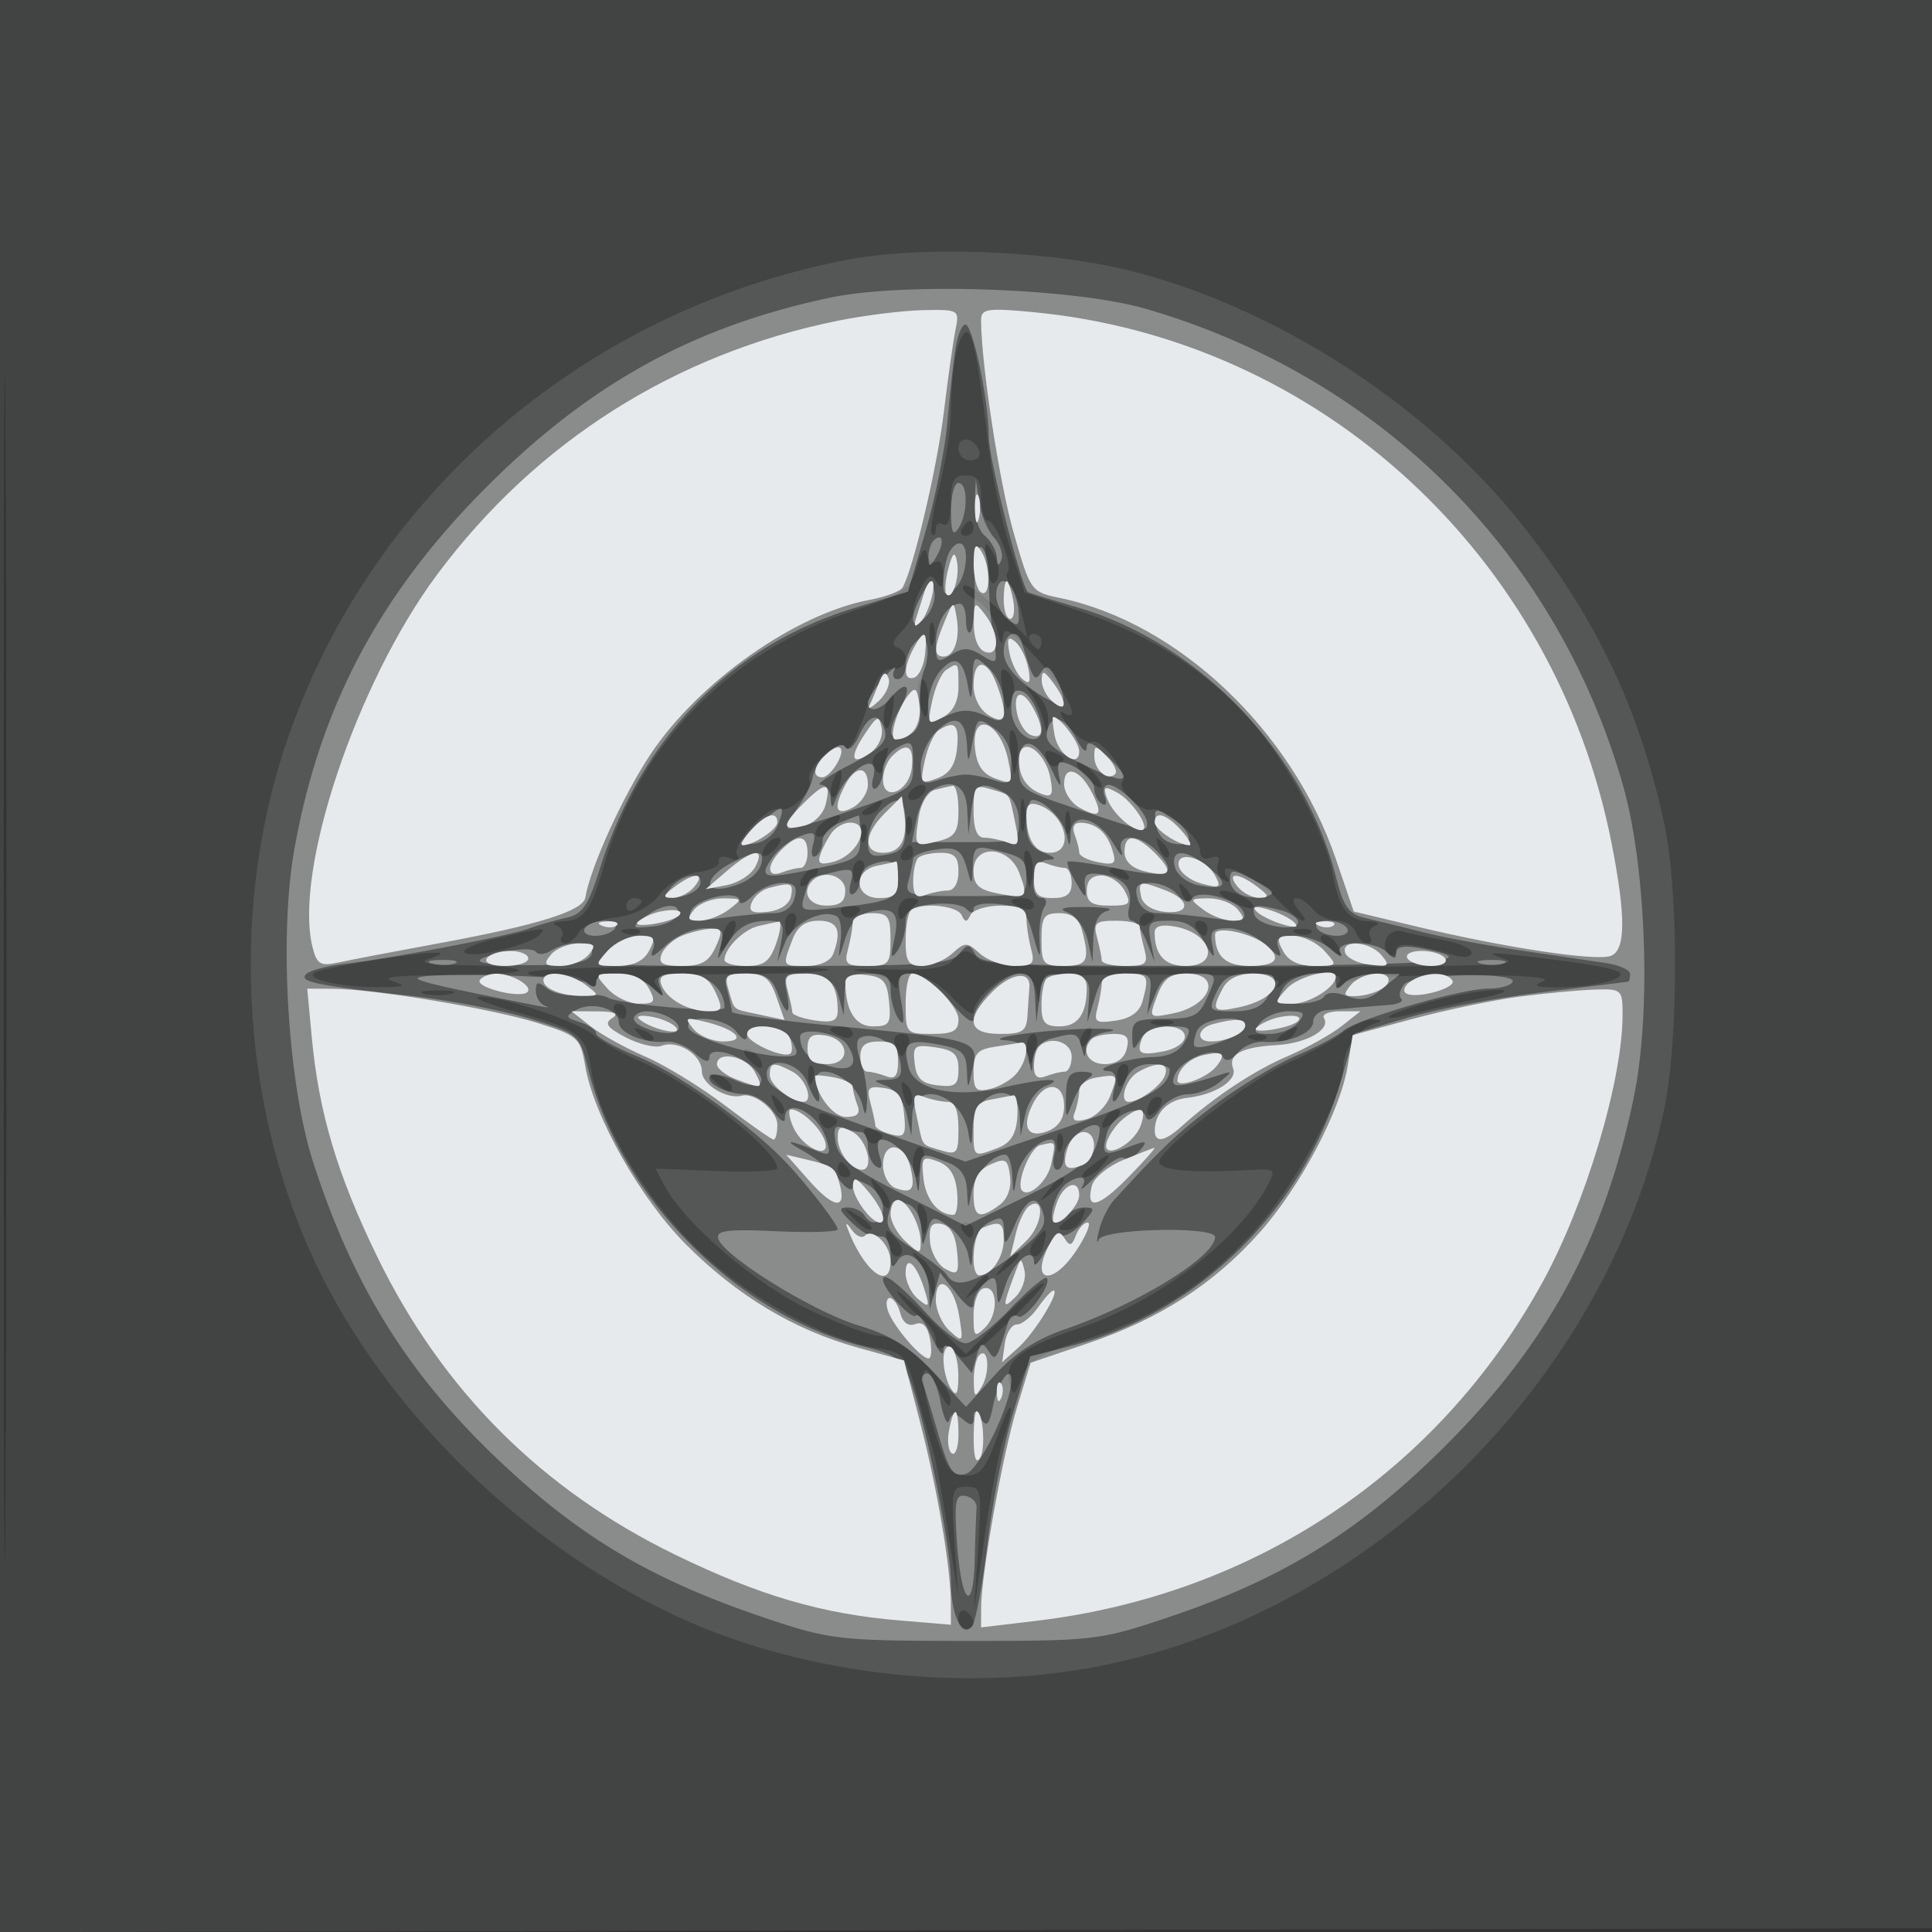 <svg xmlns="http://www.w3.org/2000/svg" width="256" height="256"><rect width="100%" height="100%" fill="#333333" stroke="none"/><path fill="#E8EBED" fill-opacity=".09" fill-rule="evenodd" d="M0 128.004v128.004l128.25-.254 128.25-.254.254-127.75L257.008 0H0zm.485.496c0 70.4.119 99.053.265 63.672s.146-92.98 0-128S.485 58.1.485 128.5"/><path fill="#E8EBED" fill-opacity=".117" fill-rule="evenodd" d="M112.342 34.414c-35.157 6.699-63.904 31.685-74.71 64.935-6.859 21.101-5.651 45.695 3.238 65.96 10.325 23.539 33.765 44.703 58.13 52.486 15.251 4.872 32.119 5.899 47.179 2.872 35.8-7.196 66.809-37.956 74.336-73.74 1.901-9.033 1.919-28.758.035-37.612-3.267-15.354-9.091-27.568-19.125-40.109-12.483-15.601-32.235-28.38-51.425-33.27-10.698-2.726-27.726-3.414-37.658-1.522m14.283 12.711c-.344 1.719-.625 4.999-.625 7.29s-.686 6.798-1.524 10.017c-.839 3.219-1.289 6.089-1 6.377s.524-.027.524-.701.45-.948 1-.608c.595.368 1-.823 1-2.941 0-2.892.375-3.559 2-3.559 1.556 0 2 .667 2 3 0 1.65.406 3 .902 3 1.036 0 3.36 6.071 2.611 6.82-.273.273-.112.987.358 1.588.469.601 1.172 2.442 1.561 4.092l.709 3-3.884-3.77c-2.135-2.074-4.189-3.464-4.564-3.09s.326 1.184 1.558 1.798c1.236.616 2.524 2.447 2.876 4.089.353 1.651.689 2.127.755 1.07.099-1.599.656-1.35 3.481 1.558 4.466 4.6 7.434 10.073 4.466 8.239-.644-.398-.309.419.745 1.816 1.053 1.397 2.447 2.336 3.096 2.086 1.263-.484 4.975 4.392 4.049 5.319-.822.822 2.61 4.099 3.849 3.676 1.538-.526 6.432 3.574 6.432 5.389 0 .929.572 1.315 1.449.978.932-.358 1.265-.076.932.792-.285.741.033 1.688.705 2.103q1.228.76.443-.506c-1.485-2.402 3.851.053 6.665 3.068 2.76 2.956 5.047 4.085 2.806 1.385-.694-.837-.803-1.5-.245-1.5.55 0 1.56.675 2.245 1.5s2.104 1.5 3.154 1.5 2.168.675 2.484 1.5c.317.825 1.004 1.5 1.528 1.5s.698-.412.387-.915 0-1.142.691-1.421c.691-.278.299-.542-.872-.585-2.732-.101-3.952-1.693-4.766-6.218-.997-5.537-6.199-15.192-11.158-20.707-5.736-6.38-13.012-11.001-22.268-14.141l-7.406-2.513-1.944-6c-1.069-3.3-2.354-9.375-2.854-13.5-1.396-11.507-2.08-15-2.939-15-.433 0-1.068 1.406-1.412 3.125M127 59.417c0 .871.712 1.583 1.583 1.583s1.406-.534 1.188-1.187c-.618-1.855-2.771-2.162-2.771-.396M127.5 70c-.34.55-.141 1 .441 1S129 70.55 129 70s-.198-1-.441-1-.719.45-1.059 1m-6 5.057c-.917 3.098-1.647 3.599-8.748 5.994C96.409 86.564 84.57 98.813 79.938 115c-1.611 5.627-2.625 6.979-5.31 7.079-1.171.043-1.563.307-.872.585.691.279 1.002.918.691 1.421s-.111.915.444.915 1.378-.658 1.828-1.462 2.573-1.679 4.718-1.945c2.621-.325 4.584-1.338 5.982-3.084 1.198-1.497 3.354-2.749 5.081-2.952 1.65-.193 2.893-.831 2.762-1.418-.136-.608.473-.794 1.414-.433 1.017.39 1.404.232 1.007-.41-.82-1.327 3.97-6.578 5.527-6.059 1.522.507 4.56-2.406 4.05-3.885-.514-1.49 3.936-5.653 4.708-4.404.577.934 1.769-1.484 3.675-7.448.603-1.89 1.586-2.949 2.657-2.861 1.884.154 2.361-2.252.566-2.85-.743-.248-.571-.941.5-2.012.899-.899 1.634-2.146 1.634-2.771 0-.626.498-2.069 1.107-3.207.889-1.66 1.282-1.795 1.985-.684.651 1.027.881.789.893-.924.008-1.27-.401-2.052-.909-1.738-.509.314-1.071-.182-1.25-1.103-.197-1.012-.721-.338-1.326 1.707m9.302.044c.305 2.079.719 2.674 1.257 1.804.441-.713.367-2.109-.164-3.101-1.365-2.552-1.615-2.256-1.093 1.297M123.158 84c0 1.375.227 1.938.504 1.25.278-.687.278-1.812 0-2.5-.277-.687-.504-.125-.504 1.25m13.342 1c.34.55.816 1 1.059 1s.441-.45.441-1-.477-1-1.059-1-.781.45-.441 1m-3.71 6.024c.512 3.49.793 3.68 1.49 1.013.283-1.08-.035-2.419-.706-2.976-.927-.769-1.115-.295-.784 1.963M121.755 92.5c.263 1.375.651 2.5.862 2.5s.383-1.125.383-2.5-.388-2.5-.861-2.5c-.474 0-.647 1.125-.384 2.5m14.887-.5c.629.825 1.364 2.4 1.634 3.5.467 1.9.498 1.893.608-.128.064-1.17-.671-2.745-1.634-3.5-1.522-1.193-1.601-1.177-.608.128m-19.268 1.467c-.309.807-.37 2.044-.134 2.75s.666.046.956-1.467c.566-2.953.099-3.682-.822-1.283m16.547 6.284c.478 3.451.547 3.521.877.877.197-1.579-.036-3.266-.519-3.749-.503-.503-.656.722-.358 2.872m-17.618.041c-.697.443-.86 1.307-.389 2.069.599.97.95.769 1.354-.776.299-1.147.474-2.078.388-2.07s-.695.358-1.353.777m22.353.753c.304.794.956 1.195 1.449.89 1.24-.766 1.126-1.132-.554-1.777q-1.45-.557-.895.887m5.094 2.288c.963 1.009 1.927 1.695 2.143 1.524.59-.465-2.007-3.357-3.015-3.357-.483 0-.091.825.872 1.833m-33.405.71c-.326.849-.369 1.767-.096 2.04.274.273.737-.422 1.03-1.543.624-2.383-.069-2.751-.934-.497M120.5 105c-.34.55-.168 1 .382 1s1.278-.45 1.618-1 .168-1-.382-1-1.278.45-1.618 1m14.732 3c0 1.925.206 2.713.457 1.75.252-.963.252-2.537 0-3.5-.251-.963-.457-.175-.457 1.75M115 107c-.901.582-1.025.975-.309.985.655.008 1.469-.435 1.809-.985.767-1.242.421-1.242-1.5 0m26.158 2c0 1.375.227 1.938.504 1.25.278-.687.278-1.812 0-2.5-.277-.687-.504-.125-.504 1.25m-32.03-.1c-.754.478-1.204 1.277-1 1.776.205.499 1.159.101 2.122-.884 1.836-1.88 1.216-2.373-1.122-.892m10.951.683c.048 1.165.285 1.402.604.605.289-.722.253-1.585-.079-1.917s-.568.258-.525 1.312m-6 1c.048 1.165.285 1.402.604.605.289-.722.253-1.585-.079-1.917s-.568.258-.525 1.312m-12.62 1.484c-1.026 1.66-.105 1.89 1.33.332.71-.769.849-1.399.309-1.399-.539 0-1.277.48-1.639 1.067m52.105.226c.376.986.935 1.541 1.243 1.233s.001-1.114-.683-1.793c-.988-.98-1.102-.865-.56.56M119.5 113c-.34.55-.141 1 .441 1s1.059-.45 1.059-1-.198-1-.441-1-.719.45-1.059 1m16.381 2.219c.461 2.777.601 2.917.916.916.205-1.301-.04-2.778-.544-3.282-.555-.555-.701.378-.372 2.366M113 115.5c0 .825.177 1.5.393 1.5s.652-.675.969-1.5.139-1.5-.393-1.5c-.533 0-.969.675-.969 1.5m-6.541.567c-1.026 1.66-.105 1.89 1.33.332.71-.769.849-1.399.309-1.399-.539 0-1.277.48-1.639 1.067m40.541-.674c0 .216.698.661 1.552.989.89.341 1.291.173.941-.393-.587-.951-2.493-1.406-2.493-.596m9.564 2.9c.376.986.935 1.541 1.243 1.233s.001-1.114-.683-1.793c-.988-.98-1.102-.865-.56.56m6.436 1.054c1.375.725 2.712 1.144 2.971.931.703-.577-2.247-2.247-3.971-2.248-.827 0-.378.591 1 1.317m-80 .712c0 .582.45.781 1 .441s1-.816 1-1.059-.45-.441-1-.441-1 .477-1 1.059m36.015.691c.009.999.336 1.321.762.75.41-.55 1.154-1.338 1.651-1.75s.155-.75-.761-.75c-.927 0-1.66.777-1.652 1.75M134 119.393c0 .216.675.652 1.5.969s1.5.139 1.5-.393c0-.533-.675-.969-1.5-.969s-1.5.177-1.5.393m-22.49 1.623c.346.559 1.047.758 1.559.441 1.387-.857 1.129-1.457-.628-1.457-.857 0-1.276.457-.931 1.016M104 122.5c0 .825.177 1.5.393 1.5s.652-.675.969-1.5.139-1.5-.393-1.5c-.533 0-.969.675-.969 1.5m47-.441c0 .582.45.781 1 .441s1-.816 1-1.059-.45-.441-1-.441-1 .477-1 1.059M95.71 124c-.287 1.1-.356 2-.152 2 .205 0 .853-.9 1.442-2 .591-1.105.659-2 .152-2-.505 0-1.154.9-1.442 2m62.79-1c.34.55.816 1 1.059 1s.441-.45.441-1-.477-1-1.059-1-.781.45-.441 1m-92.979 1.418c-2.739.649-4.497 1.479-3.906 1.844 1.211.749 8.383-.968 9.835-2.355 1.146-1.094.665-1.052-5.929.511m17.292-.735c.721.289 1.584.253 1.916-.079s-.258-.568-1.312-.525c-1.165.048-1.402.285-.604.604m89 0c.721.289 1.584.253 1.916-.079s-.258-.568-1.312-.525c-1.165.048-1.402.285-.604.604m11.849.755c-.316.824-.144 1.764.382 2.089s.956.058.956-.593c0-1.147 2.008-.977 7.75.659 1.266.36 2.25.201 2.25-.365 0-.553-1.687-1.304-3.75-1.67s-4.484-.879-5.382-1.141-1.89.197-2.206 1.021m-8.662-.06c0 .207.685.946 1.523 1.641 1.273 1.057 1.42.995.893-.378-.538-1.401-2.416-2.384-2.416-1.263m-125.5 2.867c-3.3.526-6.675 1.197-7.5 1.493-2.258.809 2.604 2.063 8 2.063 3.664 0 4.036-.149 2-.799-1.618-.517.774-.788 6.784-.768 5.107.017 9.569-.254 9.917-.602.348-.347-2.705-.677-6.784-.732-5.241-.07-6.683-.334-4.917-.9 3.43-1.099.299-.996-7.5.245m76.64.087c-.769.925-3.32 1.266-8.373 1.117-3.997-.118-5.696-.006-3.776.249 1.92.256 3.826.991 4.235 1.633.552.868.747.847.759-.081.028-2.346 4.207-1.256 7.114 1.856 1.595 1.708 2.901 2.608 2.901 2 0-1.797 3.843-5.106 5.93-5.106 1.207 0 2.093.843 2.364 2.25.427 2.214.436 2.215.57.083.133-2.126.438-2.167 16.151-2.179 12.012-.01 15.85.282 15.354 1.167-.445.791-.22.768.684-.071.741-.687 2.859-1.25 4.706-1.25 2.421 0 3.149.349 2.608 1.25-.575.958-.414.986.691.121.902-.707 6.494-1.145 14.942-1.171 8.286-.026 12.728.286 11.5.808-1.542.657-1.084.845 2 .822 4.865-.036 9.353-1.185 7.969-2.04-.971-.6-5.422-1.325-13.969-2.275-3.153-.35-3.471-.261-1.5.421 2.991 1.035.375 1.116-39.825 1.232-19.749.057-28.666-.259-29.45-1.043-1.464-1.464-2.236-1.419-3.585.207M70 128.888c0 .421 1.354.567 3.009.324s3.68.115 4.5.796c1.034.858 1.491.893 1.491.114 0-1.751 5.112-1.317 7.404.628 1.799 1.527 1.896 1.536.761.066-1.202-1.557-.413-1.689 10.424-1.741 6.448-.03 11.962-.293 12.253-.583.29-.291-8.556-.492-19.657-.449-11.102.044-20.185.425-20.185.845m-13.75 2.801c.962.252 2.538.252 3.5 0 .962-.251.175-.457-1.75-.457s-2.712.206-1.75.457m133.804.907c-2.996.805-5.696 1.738-6 2.074s.796.256 2.446-.179 5.7-1.354 9-2.043c3.661-.764 4.831-1.265 3-1.284-1.65-.018-5.451.626-8.446 1.432m-121.59 1.53c8.482 2.417 9.128 2.919 9.891 7.693 1.033 6.459 6.608 16.126 13.144 22.793 6.54 6.669 17.434 12.854 24.716 14.032 3.52.569 3.797.894 5.306 6.228a979 979 0 0 0 2.185 7.628c.327 1.1 1.189 5.825 1.917 10.5l1.324 8.5-.48-7.25c-.453-6.826-.36-7.25 1.595-7.25 1.977 0 2.05.393 1.534 8.25l-.541 8.25 1.422-9.885c.782-5.436 1.894-11.241 2.472-12.899s1.016-3.51.973-4.115c-.042-.606-.868 1.149-1.836 3.899-1.437 4.086-2.189 5-4.113 5-2.009 0-2.619-.878-4.163-6-2.153-7.145-1.842-10.579.499-5.5 1.027 2.228 1.627 2.822 1.652 1.635.051-2.421-6.739-8.635-9.435-8.635-1.145 0-5.355-1.568-9.354-3.485-7.151-3.427-16.423-11.378-19.098-16.378l-1.228-2.294 8.079.328c4.444.181 8.079.007 8.077-.387-.007-2.337-11.128-11.081-17.769-13.971-2.603-1.133-5.547-2.773-6.542-3.644C76.65 135.38 66.547 132 63.5 132.086c-1.1.031 1.134.949 4.964 2.04M81.5 134c.34.55.816 1 1.059 1s.441-.45.441-1-.477-1-1.059-1-.781.45-.441 1m71.25 1.662c.688.278 1.813.278 2.5 0 .688-.277.125-.504-1.25-.504s-1.937.227-1.25.504m25.135 1.195c-1.312 1.021-4.521 2.795-7.132 3.942-4.748 2.087-15.546 10.2-17.053 12.814-.81 1.406 3.373 1.891 12.13 1.405 3.125-.174 3.258-.052 2.167 1.987-3.997 7.469-14.591 15.495-25.11 19.024-7.611 2.553-9.869 4.323-9.129 7.152.5 1.913.623 1.865 1.653-.654.905-2.215 2.461-3.15 8.341-5.014 9.153-2.902 15.835-7.187 22.393-14.359C171.369 157.44 178 145.312 178 141.469c0-2.386 1.803-4.99 4-5.775 1.258-.45 1.24-.549-.115-.615-.888-.043-2.688.757-4 1.778m-93.152.267c.679.684 1.486.991 1.793.683.308-.308-.247-.867-1.233-1.243-1.425-.542-1.54-.428-.56.56m25.267-.731c0 .216.675.652 1.5.969s1.5.139 1.5-.393c0-.533-.675-.969-1.5-.969s-1.5.177-1.5.393m33.459.674c-.363.586-.445 1.281-.183 1.543s.743-.218 1.069-1.067c.676-1.762.1-2.072-.886-.476M170 137c-.901.582-1.025.975-.309.985.655.008 1.469-.435 1.809-.985.767-1.242.421-1.242-1.5 0m-51.362 1.5c.317.825.705 1.5.862 1.5s.545-.675.862-1.5c.347-.905.005-1.5-.862-1.5s-1.209.595-.862 1.5M136 139c0 1.1.173 2 .383 2s.619-.9.907-2c.287-1.1.115-2-.384-2-.498 0-.906.9-.906 2m29.813-1.317c.721.289 1.584.253 1.916-.079s-.258-.568-1.312-.525c-1.165.048-1.402.285-.604.604m-66.602 2.716c.709.77 1.447 1.25 1.639 1.067.593-.564-.91-2.466-1.948-2.466-.54 0-.401.63.309 1.399m7.868 2.184c.048 1.165.285 1.402.604.605.289-.722.253-1.585-.079-1.917s-.568.258-.525 1.312M148 142.5c0 .825.177 1.5.393 1.5s.652-.675.969-1.5.139-1.5-.393-1.5c-.533 0-.969.675-.969 1.5m-54-.091c0 .19.675.906 1.5 1.591.865.718 1.5.815 1.5.229 0-.558-.675-1.274-1.5-1.591s-1.5-.419-1.5-.229m25.731 2.671c.354 1.352.807 1.806 1.057 1.057.24-.722-.038-1.787-.62-2.369-.742-.742-.872-.351-.437 1.312m-17.167 1.213c.376.986.935 1.541 1.243 1.233s.001-1.114-.683-1.793c-.988-.98-1.102-.865-.56.56m50.103-.626c-.367.366-.667 1.131-.667 1.7 0 .626.466.567 1.183-.15.651-.651.951-1.416.667-1.7s-.817-.217-1.183.15m-44.011 2.878c.304.794.956 1.195 1.449.89 1.24-.766 1.126-1.132-.554-1.777q-1.45-.557-.895.887m37.803-.478c-1.026 1.66-.105 1.89 1.33.332.71-.769.849-1.399.309-1.399-.539 0-1.277.48-1.639 1.067m-31.803 2.478c.304.794.956 1.195 1.449.89 1.24-.766 1.126-1.132-.554-1.777q-1.45-.557-.895.887m25.423 1.038c.048 1.165.285 1.402.604.605.289-.722.253-1.585-.079-1.917s-.568.258-.525 1.312M121 154c0 1.1.173 2 .383 2s.619-.9.907-2c.287-1.1.115-2-.384-2-.498 0-.906.9-.906 2m23.559.532c-1.068.807-1.46 1.468-.873 1.468.588 0 1.629-.675 2.314-1.5 1.557-1.876 1.067-1.866-1.441.032M111 155c0 .55.477 1 1.059 1s.781-.45.441-1-.816-1-1.059-1-.441.45-.441 1m5.237 3.24c.694 1.482 1.428 2.215 1.629 1.629s-.367-1.799-1.263-2.695c-1.506-1.506-1.534-1.425-.366 1.066m22.635-.49c-1.243 1.586-1.208 1.621.378.378 1.666-1.307 2.195-2.128 1.372-2.128-.207 0-.995.787-1.75 1.75m-17.047 3.924c.426 2.093.678 2.345.969.97.217-1.021-.043-2.293-.576-2.826-.626-.626-.766.031-.393 1.856m-8.599-.095c.95.991 1.942 1.587 2.205 1.324s-.514-1.074-1.726-1.803c-2.107-1.265-2.128-1.243-.479.479m28.333-.047c-1.573 1.189-1.641 1.468-.357 1.468.871 0 1.843-.675 2.16-1.5.697-1.817.64-1.816-1.803.032M127.5 163c.34.55.816 1 1.059 1s.441-.45.441-1-.477-1-1.059-1-.781.45-.441 1m-9.793 1.989c.286 1.094.941 1.729 1.455 1.411.552-.341.455-1.156-.236-1.989-1.577-1.901-1.835-1.779-1.219.578m19.367-.578c-.691.833-.788 1.648-.236 1.989.514.318 1.169-.317 1.455-1.411.616-2.357.358-2.479-1.219-.578M121.642 167c.629.825 1.364 2.4 1.634 3.5.467 1.9.498 1.893.608-.128.064-1.17-.671-2.745-1.634-3.5-1.522-1.193-1.601-1.177-.608.128m11.23.75c-1.243 1.586-1.208 1.621.378.378 1.666-1.307 2.195-2.128 1.372-2.128-.207 0-.995.787-1.75 1.75m-4 3c-1.243 1.586-1.208 1.621.378.378 1.666-1.307 2.195-2.128 1.372-2.128-.207 0-.995.787-1.75 1.75m-9.819.75c.796 1.1 2.234 2.588 3.197 3.307s1.75 1.982 1.75 2.809c0 .826.419 1.243.931.927s1.213-.118 1.559.441c1.047 1.693 1.918 1.219 7.316-3.984 2.853-2.75 4.867-5 4.475-5s-2.865 2.121-5.497 4.712L128 179.425l-5.197-4.963c-2.859-2.729-4.547-4.062-3.75-2.962M127 214.441c0 .857.45 1.559 1 1.559s1-.423 1-.941-.45-1.219-1-1.559-1 .084-1 .941"/><path fill="#E8EBED" fill-opacity=".361" fill-rule="evenodd" d="M110 39.441C91.883 43.27 78.187 50.813 64.5 64.5c-14.208 14.208-22.159 29.205-25.512 48.122-2.034 11.476-.854 30.933 2.509 41.378 5.212 16.182 12.432 27.864 24.141 39.061 11.125 10.638 20.748 16.337 36.362 21.533 8.029 2.671 9.47 2.829 26 2.835 17.05.006 17.744-.076 27-3.193 14.884-5.014 24.978-11.23 36.103-22.236 13.956-13.806 21.588-27.882 25.444-46.927 2.27-11.212 1.567-30.324-1.51-41.073-8.808-30.763-32.143-54.05-63.211-63.08-9.423-2.739-32.073-3.54-41.826-1.479m16.596 6.809c-.272 1.788-.753 6.175-1.07 9.75s-1.619 10.077-2.895 14.449l-2.318 7.949-7.122 2.174c-16.406 5.01-28.275 17.211-33.762 34.707-1.479 4.714-2.284 5.881-4.371 6.331-1.407.304-3.683.958-5.058 1.454-2.751.991-18.19 3.937-24.5 4.674-2.2.257-4.403.846-4.895 1.309-1.093 1.029 1.075 1.49 13.509 2.868 5.287.586 12.547 1.972 16.132 3.079 6.487 2.004 6.524 2.037 7.713 6.76 4.254 16.897 19.603 32.38 36.306 36.625 4.766 1.211 5.355 1.679 6.579 5.226 2.045 5.928 5.126 21.396 5.158 25.895.032 4.53 1.43 7.534 2.788 5.992.48-.546 1.41-5.511 2.066-11.034.657-5.524 2.199-13.349 3.427-17.389l2.234-7.345 5.379-1.377c16.744-4.285 30.816-18.101 35.775-35.125l1.829-6.278 6.945-2.072c3.819-1.14 11.919-2.672 18-3.405s11.168-1.363 11.305-1.4.25-.497.25-1.022-1.463-1.174-3.25-1.443c-1.787-.268-6.819-1.009-11.181-1.647-4.362-.637-10.212-1.732-13-2.432a610 610 0 0 0-7.697-1.887c-2.131-.497-2.853-1.505-3.815-5.322-4.148-16.477-18.048-31.047-34.138-35.785-3.53-1.04-6.537-1.965-6.682-2.056-.875-.551-5.199-17.591-5.216-20.556-.029-4.922-2.115-14.917-3.114-14.917-.449 0-1.039 1.462-1.311 3.25m-.581 21.5c.012 2.789.264 3.366.985 2.25 1.274-1.971 1.274-6 0-6-.55 0-.993 1.688-.985 3.75m3.135-1.122c-.083 1.724.523 3.686 1.35 4.372.825.685 1.536 1.977 1.579 2.872.054 1.123.241 1.222.603.32.288-.719-.16-2.069-.996-3-.835-.931-1.714-3.042-1.953-4.692l-.433-3zm-5.483 5.039c-.367.366-.653 1.379-.637 2.25.025 1.3.221 1.257 1.092-.242 1.077-1.852.765-3.228-.455-2.008m1.94 1.915c-.334.87-.607 2.5-.607 3.622 0 1.701.25 1.833 1.5.796 1.612-1.338 2.084-6 .607-6-.491 0-1.166.712-1.5 1.582m3.534 3.945c.037 3.079-.205 5.87-.537 6.202s-.604-.371-.604-1.562-.36-2.167-.8-2.167c-1.663 0-3.2 2.502-3.2 5.208 0 2.559.178 2.698 2 1.56 1.61-1.006 2.413-.991 4.119.074 2.05 1.281 2.099 1.199 1.495-2.509-.344-2.108-.606-5.484-.584-7.502s-.408-3.946-.957-4.286c-.622-.384-.973 1.494-.932 4.982m-6.935 1.157c-1.797 3.255-1.568 5.107.39 3.148.878-.877 1.421-2.436 1.206-3.464-.359-1.724-.483-1.699-1.596.316m9.794.194c0 1.032.675 2.437 1.5 3.122 1.223 1.015 1.5.96 1.5-.296 0-2.277-1.087-4.704-2.107-4.704-.491 0-.893.845-.893 1.878m-10.75 6.263c-.687.693-1.25 2.069-1.25 3.059s-.477 1.8-1.059 1.8-.773-.562-.424-1.25-.299-.188-1.441 1.111S115 92.622 115 93.111c0 1.38 1.622 1.049 3-.611 2.156-2.597 2.981-1.628 1.222 1.435-1.854 3.231-1.426 4.464 1.2 3.457 1.177-.452 1.645-1.626 1.505-3.774-.112-1.715.121-3.879.519-4.81s.573-2.419.389-3.308c-.269-1.299-.581-1.369-1.585-.359M133 86.34c0 1.563 1.245 3.226 3.748 5.007 3.938 2.803 5.178 2.252 3.209-1.427-.914-1.709-1.356-1.892-2.011-.833-.834 1.351-1.072.987-2.511-3.837-.644-2.16-2.435-1.358-2.435 1.09m-8.324 2.465c-.922 1.019-1.676 3.045-1.676 4.502 0 2.464.176 2.57 2.5 1.511 1.87-.852 3.13-.852 5 0 2.345 1.069 2.5.964 2.5-1.684 0-1.554-.9-3.638-2-4.634-1.962-1.775-2.003-1.745-2.136 1.595-.109 2.729-.225 2.909-.585.905-.654-3.647-1.708-4.289-3.603-2.195M134 93.924c0 2.589 2.449 4.961 3.763 3.646.923-.923-.763-5.356-2.254-5.928-1.129-.433-1.509.142-1.509 2.282m-20.195 3.604c-.654 1.436-1.433 2.074-1.802 1.477-.732-1.185-4.03 1.971-4.352 4.164-.108.74-.964 2.439-1.901 3.777s-1.531 2.606-1.32 2.817 4.026-.875 8.477-2.414c7.93-2.743 8.093-2.865 8.093-6.109 0-3-.187-3.21-2-2.24-1.1.589-2 1.928-2 2.976s-.408 2.158-.907 2.466c-.498.309-.671-.34-.383-1.441.985-3.768-3.502-1.077-5.001 2.999-.436 1.187-.568 1.135-.63-.25-.043-.963-.641-1.756-1.329-1.763-.687-.008 1.053-1.201 3.867-2.652 3.924-2.023 5.004-3.069 4.633-4.486-.675-2.582-2.086-2.304-3.445.679m10.231-.564c-1.12 1.12-2.036 3.191-2.036 4.603 0 2.218.306 2.466 2.25 1.818 1.237-.412 2.925-.749 3.75-.749s2.512.337 3.75.749c2.001.667 2.25.417 2.25-2.261 0-1.986-.766-3.55-2.25-4.595-2.181-1.537-2.269-1.485-2.868 1.693-.562 2.976-.631 3.03-.75.587-.178-3.638-1.643-4.298-4.096-1.845m14.723-.149c-.391 1.495.643 2.456 4.872 4.53 5.809 2.849 6.826 2.372 2.869-1.345-1.739-1.634-2.504-1.915-2.515-.924-.008.783-.57.335-1.25-.997-1.59-3.117-3.346-3.675-3.976-1.264m-3.759 4.52c0 3.17.223 3.346 7.25 5.707 9.675 3.249 9.75 3.265 9.75 2.031 0-1.408-3.689-5.073-5.107-5.073-.609 0-.839.698-.511 1.552.341.89.173 1.291-.393.941-.544-.336-.989-1.244-.989-2.017 0-1.259-2.871-3.476-4.502-3.476-.348 0-.382 1.013-.076 2.25.308 1.244-.087.853-.884-.874-2.129-4.615-4.538-5.168-4.538-1.041m-11.735 3.48c-.679.431-1.504 2.132-1.834 3.779l-.599 2.994h7.084c7.067 0 7.084-.006 7.084-2.759 0-1.704-.739-3.154-1.934-3.794-3.097-1.657-3.914-1.241-4.343 2.215l-.403 3.25-.16-3.25c-.163-3.306-2.048-4.243-4.895-2.435m-6.694 2.756c-.864.865-1.571 2.602-1.571 3.862 0 1.903.422 2.209 2.5 1.812 2.08-.398 2.5-1.047 2.5-3.862 0-3.7-1.008-4.232-3.429-1.812M136 109.032c0 2.21.61 3.278 2.25 3.937 1.724.693 1.841.919.5.968-1.916.069-2.598 5.063-.691 5.063.592 0 .719.551.287 1.249-.425.688-.7 2.6-.611 4.25.149 2.784.087 2.737-.863-.648-.885-3.156-1.486-3.704-4.448-4.05-1.883-.219-3.424.05-3.424.6q0 .997-.999 0c-.55-.55-2.575-.816-4.5-.591-2.777.324-3.504.851-3.516 2.549-.009 1.178-.495 2.816-1.081 3.641-.818 1.151-.924.85-.454-1.296.799-3.657.145-4.54-2.928-3.953-1.752.335-2.828 1.442-3.515 3.616-.917 2.903-.964 2.93-.633.359.197-1.525-.011-3.002-.462-3.28-1.817-1.123-5.863.88-6.866 3.399l-1.058 2.655.525-2.75c.449-2.349.194-2.748-1.744-2.735-2.728.019-4.042.829-5.652 3.485-1.159 1.912-1.186 1.901-.597-.25.529-1.937.232-2.25-2.138-2.25-1.514 0-3.82 1.002-5.123 2.226-1.827 1.717-2.218 1.831-1.708.5.965-2.512-3.721-2.3-6.051.274-1.805 1.995-1.747 2 21.723 2 20.12 0 23.72-.227 24.829-1.563 1.176-1.417 1.381-1.415 2.182.017.779 1.391 4.676 1.573 32.479 1.517 28.817-.059 35.492-.641 26.537-2.314q-3.25-.608-3.25.568c0 .886-.295.88-1.2-.025-1.658-1.658-7.16-1.614-6.187.05.402.688-.169.463-1.27-.5s-3.251-1.75-4.779-1.75c-2.22 0-2.645.346-2.115 1.726.51 1.331.119 1.217-1.708-.5-1.303-1.224-3.536-2.226-4.962-2.226-2.159 0-2.514.376-2.128 2.25.4 1.94.245 1.871-1.125-.5-1.175-2.032-2.37-2.75-4.577-2.75-2.719 0-2.94.247-2.462 2.75l.525 2.75-1.089-2.75c-.599-1.513-1.46-2.75-1.913-2.75-.452 0-.634-.787-.403-1.75.586-2.445-.676-3.983-3.607-4.397-2.016-.285-2.448.034-2.231 1.647.223 1.658.023 1.572-1.168-.498-.791-1.375-1.293-2.643-1.116-2.82.176-.176 3.078.222 6.448.885 6.891 1.355 8.219.864 5.573-2.061-2.308-2.55-5.662-2.725-4.911-.256.293.963-.156.569-.998-.875-2.06-3.534-5.555-4.471-5.713-1.531-.109 2.017-.146 2.027-.584.156-.468-1.999-2.964-4.5-4.491-4.5-.445 0-.809 1.365-.809 3.032m-35.694.501c-2.794 2.522-2.796 2.531-.415 2.25 1.407-.167 2.732-1.209 3.218-2.533 1.054-2.869.643-2.828-2.803.283m52.867-.34c.213 1.501 1.112 2.418 2.572 2.626 2.722.387 2.235-1.726-.841-3.647-1.871-1.168-2.028-1.076-1.731 1.021m-41.923-.162c-1.237.498-2.25 1.567-2.25 2.378 0 .81-.408 1.725-.907 2.033-.498.309-.67-.345-.38-1.453.456-1.744.218-1.899-1.782-1.159-1.27.47-2.954 1.825-3.742 3.012-1.731 2.607-.956 2.73 6.762 1.075 4.664-1 5.049-1.305 5.049-4 0-1.604-.112-2.888-.25-2.854-.138.035-1.263.471-2.5.968m12 3.682c-1.237.234-2.256.732-2.264 1.107-.007.374-.269 1.633-.582 2.798-.545 2.03-.231 2.119 7.514 2.119 7.776 0 8.082-.088 8.082-2.31 0-2.577-.328-2.87-4.25-3.808-2.482-.593-2.76-.388-2.85 2.112-.097 2.716-.112 2.722-.777.343-.74-2.648-1.476-3.004-4.873-2.361m-26.171 1.552c-3.715 1.895-4.042 4.193-.469 3.297 2.701-.678 4.34-2.106 4.375-3.812.021-1.06-1.111-.911-3.906.515m58.605.636c.279 1.064 1.667 2.125 3.157 2.411 3.653.702 4.101-.126 1.298-2.398-3.053-2.475-5.1-2.481-4.455-.013m-40.434-.239c-.687.278-1.25 1.116-1.25 1.862 0 .747-.408 1.61-.907 1.918-.498.309-.665-.363-.37-1.492.477-1.823.214-1.976-2.343-1.361-3.448.829-2.993.461-3.795 3.071-.621 2.025-.395 2.131 3.626 1.688 8.031-.884 8.789-1.218 8.789-3.867 0-2.382-1.069-2.9-3.75-1.819m47.75 1.844c0 1.809 2.102 2.829 4.692 2.278 1.431-.304 1.131-.744-1.442-2.11-2.87-1.523-3.25-1.543-3.25-.168m-74.08 1.09c-1.156 1.394-1.023 1.552 1.05 1.25 1.305-.19 2.559-.908 2.785-1.596.593-1.799-2.269-1.541-3.835.346m10.794 1.118c-.943.943-1.714 1.246-1.714.673 0-1.603-5.785-.388-6.455 1.356-.497 1.297.135 1.436 4.073.896 2.563-.351 5.671-.639 6.905-.639 1.403 0 2.44-.75 2.767-2 .405-1.551.03-2-1.669-2-1.206 0-2.964.771-3.907 1.714m50.996.286c.327 1.25 1.364 2 2.767 2 1.234 0 4.392.294 7.018.654 3.768.517 4.68.37 4.325-.695-.584-1.75-6.028-3.241-6.868-1.881-.389.629-1.118.426-1.913-.531-.706-.851-2.312-1.547-3.568-1.547-1.791 0-2.171.431-1.761 2m-65.269 2.523c-1.852 1.452-1.806 1.51.982 1.25 1.607-.15 3.107-.835 3.333-1.523.568-1.728-1.969-1.568-4.315.273m56.059-.603c1.1.428 2.284 2.084 2.632 3.679l.631 2.901.119-3.177q.118-3.177 1.868-3.634c.963-.251-.275-.478-2.75-.503-3.159-.032-3.904.187-2.5.734m24.744.33c.483 1.47 5.756 2.325 5.756.933 0-.522-1.012-1.221-2.25-1.553-3.308-.886-3.963-.77-3.506.62M77.5 123c-.34.55.282 1 1.382 1s2.278-.45 2.618-1-.282-1-1.382-1-2.278.45-2.618 1m97 0c.34.55 1.518 1 2.618 1s1.722-.45 1.382-1-1.518-1-2.618-1-1.722.45-1.382 1m-107.301 3.068q-8.57 1.82 3.104 1.821c5.638 0 7.665-.362 8.08-1.445.641-1.67-2.964-1.995-5.357-.481-.81.512-1.71.588-2 .168-.289-.42-2.011-.449-3.827-.063m-9.93 1.625c.973.254 2.323.237 3-.037s-.119-.481-1.769-.461-2.204.244-1.231.498m139 0c.973.254 2.323.237 3-.037s-.119-.481-1.769-.461-2.204.244-1.231.498m-140.897 2.012c.426.427 4.356 1.308 16.128 3.616 1.1.215 1.438.199.75-.038-.687-.236-1.25-1.127-1.25-1.979 0-1.239.29-1.309 1.45-.346.797.662 2.71 1.071 4.25.909s3.251-.023 3.801.306c1.501.902 15.499 2.132 15.499 1.363 0-2.62-2.384-4.536-5.642-4.536-2.946 0-3.458.297-2.922 1.694.611 1.592.537 1.592-1.222 0-2.098-1.899-7.214-2.304-7.214-.572 0 .77-.393.806-1.25.114-1.227-.991-23.363-1.516-22.378-.531m40.998 1.545c.331 1.238.609 2.505.616 2.816s6.026 1.142 13.375 1.848c19.031 1.826 19.328 1.915 18.529 5.586-.652 2.994-.654 2.995-.772.295-.099-2.273-.684-2.811-3.665-3.37-4.229-.793-4.893-.314-4.076 2.94.771 3.073 6.122 4.219 12.662 2.712 5.273-1.215 8.408-1.305 5.461-.157-1.1.428-2.284 2.084-2.632 3.679l-.631 2.901-.119-2.75c-.206-4.784-6.042-3.284-6.254 1.607-.117 2.7-.198 2.791-.571.643-.895-5.149-7.204-7.064-7.411-2.25l-.119 2.75-.631-2.901c-.348-1.595-1.532-3.251-2.632-3.679-1.949-.76-1.946-.781.111-.85 1.68-.056 2.017-.563 1.651-2.479-.436-2.284-3.661-4.08-5.397-3.007-.434.268-.356 1.625.173 3.017s.91 3.737.846 5.214c-.089 2.055-.226 2.215-.584.685-.54-2.304-3.033-4.5-5.108-4.5-.933 0-1.245.691-.902 2 .74 2.832-.155 2.485-1.29-.5-1.202-3.163-6.128-3.707-5.313-.587.372 1.419 3.824 3.086 13.371 6.457l12.869 4.544 12.63-4.299c11.363-3.869 14.38-5.513 14.428-7.865.008-.412-1.121-.75-2.51-.75-1.773 0-2.808.744-3.475 2.5-1.135 2.985-2.03 3.332-1.29.5.331-1.264.02-2.026-.843-2.07-2.579-.133 2.631-1.789 5.848-1.86Q155.93 140 157 138c.959-1.792.76-2-1.915-2-1.788 0-3.394.702-4.005 1.75-.91 1.563-1.022 1.509-1.05-.5-.027-1.992.467-2.25 4.309-2.25 3.68 0 4.516-.387 5.5-2.547 1.585-3.477 1.601-3.453-2.256-3.453-2.797 0-3.614.499-4.504 2.75l-1.088 2.75.366-2.75c.335-2.523.091-2.75-2.967-2.75-2.89 0-3.464.432-4.324 3.25l-.991 3.25.213-3c.19-2.694-.113-3.031-2.97-3.308-2.931-.284-3.215-.047-3.59 3l-.408 3.308-.16-3.25c-.119-2.421-.625-3.25-1.986-3.25-2.117 0-6.174 3.971-6.174 6.042 0 .778-1.383-.264-3.073-2.314-1.714-2.08-3.974-3.728-5.111-3.728-1.804 0-1.964.431-1.39 3.75.468 2.706.364 3.332-.374 2.25-.562-.825-1.028-2.512-1.037-3.75-.012-1.83-.575-2.25-3.015-2.25-2.582 0-3.014.383-3.1 2.75l-.099 2.75-.69-2.5c-.532-1.928-1.454-2.574-4.031-2.823-3.109-.301-3.307-.144-2.849 2.25.626 3.274 0 3.311-1.231.073-.735-1.934-1.661-2.5-4.092-2.5-2.77 0-3.07.266-2.538 2.25m64.812.25c-1.095 2.403-1.006 2.5 2.304 2.5 2.381 0 3.763-.597 4.479-1.934 1.522-2.845 1.356-3.066-2.304-3.066-2.592 0-3.595.56-4.479 2.5M170 131c-.959 1.792-.76 2 1.906 2 1.637 0 3.243-.433 3.57-.962.371-.599 1.503-.616 3.005-.045 1.85.703 2.945.47 4.714-1.005l2.305-1.921-3.05-.034c-1.677-.018-3.59.507-4.25 1.167-.933.933-1.2.933-1.2 0 0-2.076-5.816-1.411-7 .8m16.052-.562c-.569.685-.739 1.542-.377 1.904s-.429.735-1.758.829-3.317.255-4.417.358c-1.1.104-2.787.252-3.75.329s-1.75.765-1.75 1.525c0 1.535-3.369 2.9-6.586 2.668-1.147-.083-2.683.568-3.412 1.446q-1.326 1.6-1.997.512c-.923-1.495-5.538.333-6.38 2.526-.659 1.718.334 1.699 6.032-.112 1.701-.541 1.694-.465-.098.995-1.068.87-2.955 1.582-4.193 1.582-1.239 0-2.905.932-3.703 2.07-.912 1.303-1.598 1.624-1.851.867-.63-1.891-4.521-.156-5.164 2.302-.744 2.843-.456 3.019 2.862 1.757 2.445-.929 2.632-.873 1.526.461-.695.837-1.66 1.276-2.145.976s-2.083.717-3.55 2.261c-1.468 1.543-2.343 2.244-1.946 1.556.796-1.377-.267-1.633-2.01-.485-1.548 1.02-2.765 5.235-1.511 5.235.554 0 1.286-.45 1.626-1s1.336-1 2.214-1c1.401 0 1.379.24-.178 1.96-.976 1.078-2.246 1.866-2.823 1.75-.577-.115-1.642.915-2.367 2.29-.724 1.375-1.323 1.952-1.331 1.281-.028-2.333-2.766-.144-3.785 3.027-.885 2.754-1.04 2.867-1.128.82-.086-1.992-.343-2.173-1.602-1.128-.825.685-1.5 1.925-1.5 2.757 0 .957-.816.476-2.22-1.309l-2.22-2.822-.68 2.437-.681 2.437-.099-2.628c-.13-3.408-2.843-5.891-4.161-3.808-.702 1.109-.912.924-.924-.814-.008-1.238-.465-2.306-1.015-2.375s-1.37-.181-1.821-.25c-.452-.069-1.609-.912-2.572-1.875-1.457-1.457-1.497-1.75-.237-1.75.831 0 1.79.45 2.13 1 1.038 1.679 2.5 1.115 2.5-.965 0-1.08-.9-2.446-2-3.035-1.517-.812-2.005-.76-2.022.215-.013.731-.768.363-1.75-.852-.951-1.175-3.078-2.891-4.728-3.813-2.867-1.603-2.145-1.601 1.865.005 1.609.645 1.762.417 1.116-1.654-1.097-3.509-5.481-5.652-5.481-2.678 0 .672-.701.222-1.557-1-.856-1.223-2.543-2.23-3.75-2.238-2.521-.018-5.419-1.592-4.543-2.468.325-.326 1.777-.052 3.225.608 3.069 1.398 4.656.445 2.565-1.541-2.123-2.018-5.94-2.979-5.94-1.496 0 .785-.684.603-1.914-.51-1.053-.953-2.741-1.651-3.75-1.55-2.868.285-6.336-1.126-6.336-2.577 0-1.772-3.555-2.8-5.643-1.631-1.503.841-1.452 1.015.48 1.628 1.19.378 2.163 1.054 2.163 1.503s2.491 1.828 5.536 3.064c4.98 2.021 14.005 8.384 19.062 13.44 2.683 2.681 7.402 8.7 7.402 9.44 0 .341-3.654.454-8.12.251-6.512-.296-8.037-.099-7.697.993.732 2.35 12.616 9.699 18.594 11.497 4.304 1.295 6.777 2.846 9.974 6.252l4.251 4.53 3.794-4.192c2.609-2.884 5.512-4.784 9.297-6.086 9.696-3.336 19.907-9.609 19.907-12.229 0-1.454-14.733-1.13-15.407.339-.316.688-.297.125.043-1.25s1.234-3.175 1.988-4c6.418-7.022 8.758-9.219 13.718-12.883 3.126-2.31 7.815-5.113 10.421-6.23s5.412-2.599 6.237-3.294c1.898-1.6 15.618-5.6 19.191-5.596 1.48.002 2.93-.384 3.223-.858.87-1.408-13.189-1.116-14.362.299M84 134.981c0 1.198 4.828 2.524 5.768 1.585.869-.869-1.749-2.531-4.018-2.551-.963-.008-1.75.426-1.75.966m83 .519c-1.05 1.265-.854 1.5 1.255 1.5 1.375 0 3.06-.675 3.745-1.5 1.05-1.265.854-1.5-1.255-1.5-1.375 0-3.06.675-3.745 1.5m-75.766.702c.422 1.265 8.661 3.746 12.551 3.779 1.977.016 2.141-.251 1.215-1.981-1.179-2.202-5.98-2.799-6.032-.75-.019.763-.549.569-1.36-.5-1.505-1.983-7.01-2.456-6.374-.548m67.349.441c-.346.904-.484 1.789-.306 1.967.713.713 6.119-1.298 6.491-2.415.641-1.922-5.444-1.482-6.185.448m-52.568.746c.028 1.977 1.424 3.288 4.235 3.976 2.787.682 3.604-.539 1.985-2.966-1.034-1.549-6.239-2.394-6.22-1.01M135.5 137c-2.75.377-3.794.756-2.32.843 1.92.112 2.804.796 3.114 2.407.417 2.164.439 2.168.57.117.083-1.301 1.015-2.369 2.386-2.737 3.285-.88 3.558-.805 4.061 1.12.409 1.566.469 1.573.573.066.071-1.028 1.187-1.845 2.866-2.1 1.532-.232.757-.413-1.75-.409-2.475.004-6.75.316-9.5.693m5.747 8.25c-.054 3.107-.015 3.141.898.778.525-1.359 1.495-2.815 2.155-3.234.772-.491.451-.769-.898-.779-1.692-.012-2.109.614-2.155 3.235m-30.501 6.202c.391 2.046 2.191 3.422 8.85 6.769l8.358 4.202 8.14-3.962c5.574-2.713 8.426-4.714 9.051-6.35.501-1.313.712-2.587.469-2.831-1.003-1.002-4.614 1.936-4.614 3.755 0 1.081-.408 1.965-.906 1.965s-.671-.9-.384-2 .107-2-.402-2c-1.83 0-4.175 2.548-4.601 5-.425 2.442-.438 2.437-.571-.25-.075-1.512-.5-2.75-.945-2.75-1.724 0-4.069 2.615-4.484 5-.421 2.422-.439 2.413-.571-.275-.098-1.991-.86-3.05-2.701-3.75-3.468-1.318-3.417-1.343-3.571 1.775-.133 2.687-.146 2.692-.571.25-.421-2.424-2.766-5-4.552-5-.481 0-.572.956-.201 2.125.454 1.43.312 1.902-.433 1.441-.609-.376-1.107-1.557-1.107-2.625s-.413-1.941-.918-1.941-1.573-.251-2.373-.558c-1.106-.424-1.336.057-.963 2.01m6.954 9.588c-.409 1.562.365 2.607 3.299 4.459 2.108 1.331 4.122 2.888 4.476 3.46 1.141 1.846 3.65 1.12 8.544-2.473 3.632-2.666 4.661-3.993 4.267-5.5-.76-2.907-2.189-2.431-3.795 1.264-1.205 2.773-1.418 2.914-1.452.965-.034-1.972-.313-2.139-2.039-1.215-1.172.627-2.056 2.194-2.136 3.785-.118 2.344-.195 2.409-.569.474-.237-1.233-1.414-2.93-2.613-3.772-2.036-1.429-2.225-1.379-2.832.741-.618 2.157-.656 2.138-.75-.371-.055-1.454-.812-2.916-1.682-3.25-2.168-.832-2.119-.858-2.718 1.433m-.7 8.493c0 1.274 3.745 5.389 4.352 4.782.339-.34 1.282.913 2.094 2.784s1.508 2.726 1.548 1.901c.053-1.099.569-.905 1.929.725l1.857 2.225.61-2.225c.501-1.826.78-1.961 1.556-.753.97 1.509 1.098 1.326 2.643-3.785.218-.723.801-1.064 1.295-.759.958.592 4.602-4.276 3.8-5.077-.262-.262-2.435 1.575-4.83 4.083s-5.048 4.56-5.895 4.562c-.848.002-3.121-1.714-5.052-3.815-3.672-3.993-5.907-5.752-5.907-4.648m5.257 13.717c.26.688 1.208 3.795 2.108 6.906 1.385 4.788 1.939 5.577 3.604 5.142 1.759-.46 6.031-9.239 6.031-12.395 0-2.22-1.78.247-2.401 3.326-.517 2.566-.865 2.948-1.614 1.771s-.958-1.204-.97-.128c-.012 1.065-.33 1.111-1.418.209-1.077-.895-1.503-.865-1.837.127-.24.711-.754-.395-1.143-2.458-.389-2.062-1.185-3.75-1.769-3.75s-.85.563-.591 1.25m4.535 20.962c.558 8.24 2.162 9.933 2.358 2.488.083-3.135.195-6.256.25-6.936s-.605-1.372-1.467-1.538c-1.323-.255-1.5.675-1.141 5.986"/><path fill="#E8EBED" fill-opacity=".985" fill-rule="evenodd" d="M111 42.502c-21.538 4.355-39.986 16.045-53.084 33.639-10.679 14.345-19.029 39.306-16.507 49.351.573 2.285 1.047 2.567 3.436 2.042 1.524-.335 7.47-1.472 13.213-2.527 13.241-2.434 19.215-4.3 19.506-6.093.637-3.932 5.027-13.571 8.656-19.005 6.404-9.591 19.192-18.588 29.041-20.432 2.069-.387 4.012-1.109 4.318-1.604 1.374-2.224 4.606-15.933 5.489-23.285.534-4.448 1.223-9.325 1.531-10.838.551-2.707.484-2.749-4.27-2.656-2.656.052-7.754.685-11.329 1.408m19-.106c0 5.753 2.431 21.632 4.324 28.238 2.202 7.685 2.282 7.799 6.085 8.589 15.7 3.262 30.798 17.554 36.625 34.671l2.344 6.883 8.561 2.048c11.478 2.746 23.595 4.568 25.506 3.835 1.971-.757 2.007-5.172.12-14.822-7.483-38.273-38.718-66.938-76.815-70.495-5.909-.552-6.75-.421-6.75 1.053m-.805 25.104c.02 1.65.244 2.204.498 1.231s.237-2.323-.037-3-.481.119-.461 1.769m-.18 7.191c-.008 1.755.435 3.469.985 3.809 1.282.792 1.282-3.517 0-5.5-.738-1.141-.973-.737-.985 1.691m-3.36.677c-.414 1.577-.516 3.104-.227 3.393.805.805 1.789-2.415 1.361-4.453-.281-1.333-.579-1.054-1.134 1.06m-3.186 3.132c-.258.825-.721 2.287-1.028 3.25-.4 1.252-.251 1.444.523.677C123.091 81.31 124.24 77 123.411 77c-.26 0-.685.675-.942 1.5m10.531 1c0 1.375.388 2.5.861 2.5.474 0 .647-1.125.384-2.5s-.651-2.5-.862-2.5-.383 1.125-.383 2.5m-7.821 2.815c-1.45 3.463-1.489 4.685-.148 4.685 1.414 0 2.209-2.382 1.727-5.177-.391-2.267-.429-2.256-1.579.492m3.853.328c-.019 1.894.564 3.372 1.468 3.719 1.972.757 1.992-2.329.032-4.921-1.392-1.84-1.47-1.778-1.5 1.202m-7.997 3.291c-1.365 2.551-1.315 4.326.109 3.851.629-.209 1.273-1.597 1.431-3.083.341-3.193-.119-3.422-1.54-.768m12.713.527c.26 1.363 1.037 2.946 1.726 3.517.96.797 1.142.462.778-1.439-.26-1.363-1.037-2.946-1.726-3.517-.96-.797-1.142-.462-.778 1.439m-8.372 2.304c-.619.404-1.451 2.237-1.849 4.073-.686 3.161-.613 3.278 1.374 2.215 1.407-.753 2.099-2.1 2.099-4.088 0-3.252-.005-3.258-1.624-2.2M129 90.759c0 1.677.785 3.25 2 4.009 2.338 1.46 2.666.115 1.025-4.203-1.288-3.387-3.025-3.275-3.025.194m-12.538-.259c-.424 1.1-.989 2.45-1.257 3s.304.257 1.27-.652c.967-.908 1.532-2.258 1.257-3-.352-.95-.727-.757-1.27.652m21.57-.372c-.018.895.643 2.187 1.468 2.872 1.923 1.596 1.943-.032.032-2.559-1.234-1.631-1.473-1.681-1.5-.313m-17.66 1.954c-1.551 1.951-2.688 5.921-1.689 5.903 2.119-.04 3.449-1.945 3.147-4.511-.268-2.278-.543-2.541-1.458-1.392m14.37 2.351c.256 1.338 1.094 2.674 1.862 2.968 1.653.635 1.8-.778.361-3.467-1.45-2.71-2.779-2.412-2.223.499m-20.162 2.848c-2.13 3.2-1.742 4.289.852 2.393.991-.725 1.61-2.167 1.392-3.24-.351-1.726-.592-1.634-2.244.847m25.162.152c.504 2.633 3.258 4.414 3.258 2.107 0-1.186-2.536-4.54-3.433-4.54-.159 0-.08 1.095.175 2.433m-15.366-.668c-.619.404-1.442 2.196-1.829 3.982-.668 3.08-.585 3.203 1.624 2.392 1.643-.603 2.421-1.78 2.642-3.997.314-3.14-.321-3.759-2.437-2.377m4.811 2.377c.223 2.238.997 3.393 2.691 4.015 2.258.829 2.346.711 1.735-2.342-1.057-5.286-4.933-6.75-4.426-1.673M109.2 100.2c-1.446 1.446-1.56 2.8-.235 2.8.53 0 1.446-.9 2.035-2 1.179-2.203.088-2.688-1.8-.8m9 0c-.66.66-1.2 2.043-1.2 3.073 0 3.049 3.447 1.666 3.816-1.532.337-2.919-.654-3.503-2.616-1.541m16.815.55c.02 2.228 1.057 3.739 3.079 4.482 1.271.467 1.494.047 1.101-2.073-.717-3.869-4.21-5.882-4.18-2.409m9.985-.523c0 1.823 1.773 3.334 2.757 2.349.343-.343-.137-1.384-1.067-2.314-1.558-1.559-1.69-1.562-1.69-.035m-32.965 3.707c-1.687 3.152-1.328 4.293.965 3.066 1.1-.589 2-1.955 2-3.035 0-2.515-1.626-2.532-2.965-.031m28.965-.053c0 1.127.939 2.551 2.086 3.165 2.695 1.443 3.096.947 1.614-2.001-1.573-3.128-3.7-3.798-3.7-1.164m-34.545 2.574c-2.967 2.966-2.902 3.736.246 2.913 1.163-.304 2.363-1.504 2.667-2.667.823-3.148.053-3.213-2.913-.246m17.401-1.786c-.94.25-1.853 1.808-2.132 3.634-.597 3.921-.574 3.948 2.658 3.137 2.18-.547 2.618-1.224 2.618-4.048 0-1.866-.338-3.34-.75-3.276s-1.49.313-2.394.553m5.144 2.764c0 2.413.459 3.567 1.418 3.567.78 0 2.181.293 3.113.65 1.465.562 1.595.191.965-2.75-.859-4.005-.476-3.492-3.246-4.343-2.042-.628-2.25-.362-2.25 2.876m17.662-1.706c.664 1.908 3.19 4.273 4.564 4.273 1.383 0-1.114-3.87-3.226-5-1.653-.884-1.86-.772-1.338.727m-29.412 2.023c-2.806 2.806-2.908 5.25-.219 5.25 2.31 0 3.278-1.791 2.798-5.177l-.329-2.323zm18.75.2c0 3.21 1.132 5.05 3.107 5.05 3.28 0 2.207-4.977-1.357-6.292-1.276-.471-1.75-.135-1.75 1.242M99.5 110c-.995 1.1-1.486 2-1.089 2 1.427 0 4.589-2.091 4.589-3.035 0-1.569-1.561-1.108-3.5 1.035m53.5-1.035c0 .944 3.162 3.035 4.589 3.035.397 0-.094-.9-1.089-2-1.939-2.143-3.5-2.604-3.5-1.035m-42.722 1.285c-.532.688-1.229 1.987-1.548 2.887-.454 1.279-.105 1.517 1.595 1.088 3.4-.859 5.321-5.225 2.297-5.225-.757 0-1.812.563-2.344 1.25m32.115.332c.334.87.607 1.942.607 2.383s1.136 1.019 2.525 1.285c2.194.419 2.438.205 1.865-1.634-.73-2.343-2.186-3.577-4.247-3.601-.829-.009-1.121.601-.75 1.567m-38.822 1.989c-2.029 2.03-2.023 3.817.011 3.036.87-.334 1.995-.607 2.5-.607s.918-.9.918-2c0-2.403-1.293-2.565-3.429-.429m45.429.321c0 1.206.948 2.129 2.618 2.548 3.518.883 3.973.151 1.465-2.357-2.59-2.59-4.083-2.66-4.083-.191m-52.688 2.516-2.799 2.408 2.774-.53c1.525-.292 3.226-1.376 3.778-2.408 1.418-2.649-.347-2.4-3.753.53m25.355-1.741c-.367.366-.667 1.764-.667 3.107 0 1.814.406 2.284 1.582 1.833.87-.334 2.22-.607 3-.607.846 0 1.418-1.009 1.418-2.5 0-1.952-.511-2.5-2.333-2.5-1.284 0-2.634.3-3 .667m7.333 1.708c0 1.866.678 2.511 3.16 3.007 3.905.781 4.146.553 2.893-2.743-1.371-3.606-6.053-3.81-6.053-.264m27.192-.619c.169.88 1.54 1.93 3.045 2.332 2.414.646 2.624.521 1.782-1.053-1.295-2.419-5.249-3.466-4.827-1.279m-39.942-.05c-3.272.63-3.059 4.294.25 4.294 2 0 2.5-.5 2.5-2.5 0-1.375-.112-2.439-.25-2.364s-1.263.331-2.5.57m20.75 1.687c0 2.114.473 2.607 2.5 2.607 1.833 0 2.5-.533 2.5-2 0-1.1-.413-2-.918-2s-1.63-.273-2.5-.607c-1.193-.458-1.582.034-1.582 2m-47.559 1.075c-1.631 1.234-1.681 1.473-.313 1.5.895.018 2.187-.643 2.872-1.468 1.596-1.923-.032-1.943-2.559-.032m18.226-.801c-1.518 1.518-.52 3.333 1.833 3.333 1.833 0 2.5-.533 2.5-2 0-1.951-2.841-2.825-4.333-1.333M144 118c0 1.561.667 2 3.035 2 2.725 0 2.926-.204 1.965-2-.589-1.1-1.955-2-3.035-2-1.298 0-1.965.679-1.965 2m20-.5c.685.825 1.977 1.486 2.872 1.468 1.368-.027 1.318-.266-.313-1.5-2.527-1.911-4.155-1.891-2.559.032m-62.165.173c-.916.242-1.925 1.12-2.244 1.95-.444 1.157.058 1.435 2.157 1.193 1.647-.19 2.867-1.012 3.067-2.066.335-1.767.036-1.876-2.98-1.077m49.35 1.077c.2 1.055 1.42 1.876 3.074 2.066 3.461.4 3.581-1.546.176-2.841-3.432-1.305-3.635-1.256-3.25.775M92 120.5c-1.033 1.245-.917 1.5.686 1.5 1.063 0 2.805-.661 3.873-1.468 1.866-1.412 1.84-1.47-.687-1.5-1.445-.018-3.187.643-3.872 1.468m67.441.032c1.068.807 2.81 1.468 3.873 1.468 1.603 0 1.719-.255.686-1.5-.685-.825-2.427-1.486-3.872-1.468-2.527.03-2.553.088-.687 1.5m-71.941.249c-1.1.227-2.45.851-3 1.387-.926.901 4.347.114 5.417-.809.802-.691-.435-.987-2.417-.578m33.167-.114c-.367.366-.667 2.166-.667 4 0 2.754.377 3.333 2.171 3.333 1.194 0 2.994-.745 4-1.655 1.702-1.54 1.956-1.54 3.658 0 1.006.91 3.083 1.655 4.616 1.655 2.404 0 2.705-.311 2.185-2.25-.331-1.237-.609-3.037-.616-4-.011-1.323-.849-1.75-3.431-1.75-1.879 0-3.679.563-4 1.25-.466 1-.7 1-1.166 0-.61-1.307-5.596-1.738-6.75-.583m45.833.108c.55.55 2.125 1.326 3.5 1.725q2.5.724 1.5-.275c-.55-.55-2.125-1.326-3.5-1.725q-2.5-.724-1.5.275m-53.514 1.475c-.007.688-.285 2.263-.616 3.5-.531 1.981-.231 2.25 2.513 2.25 2.896 0 3.117-.249 3.117-3.5 0-3.067-.31-3.5-2.5-3.5-1.375 0-2.506.563-2.514 1.25M138 124.5c0 3.222.238 3.5 3 3.5 3.087 0 3.448-.725 2.37-4.75-.412-1.535-1.36-2.25-2.987-2.25-2.057 0-2.383.479-2.383 3.5m-58.187-1.817c.721.289 1.584.253 1.916-.079s-.258-.568-1.312-.525c-1.165.048-1.402.285-.604.604m20.687.017c-1.999.468-4.5 2.964-4.5 4.491 0 .445 1.306.809 2.902.809 2.326 0 3.11-.596 3.948-3 .575-1.65.732-2.948.348-2.884s-1.598.327-2.698.584m4.475 1.865c-1.325 3.484-1.352 3.435 1.918 3.435 1.716 0 3.14-.644 3.5-1.582 1.194-3.111.626-4.418-1.918-4.418-1.79 0-2.808.746-3.5 2.565m40.395-.315c.331 1.237.609 2.588.616 3s1.416.75 3.131.75c2.744 0 3.044-.269 2.513-2.25-.331-1.237-.609-2.588-.616-3s-1.416-.75-3.131-.75c-2.744 0-3.044.269-2.513 2.25m7.63-.693c0 2.994 1.339 4.443 4.107 4.443 4.652 0 3.531-4.305-1.357-5.212q-2.75-.51-2.75.769m21.813-.874c.721.289 1.584.253 1.916-.079s-.258-.568-1.312-.525c-1.165.048-1.402.285-.604.604m-84.424 1.297c-1.161.469-2.384 1.565-2.719 2.436-.479 1.249.093 1.584 2.701 1.584 2.558 0 3.566-.567 4.447-2.5.978-2.146.895-2.491-.589-2.437-.951.035-2.679.448-3.84.917m70.611-.17c0 2.909 1.409 4.19 4.607 4.19 3.524 0 4.294-1.007 2.137-2.797-1.913-1.589-6.744-2.586-6.744-1.393M80.5 126c-1.773 1.959-1.747 2 1.31 2 2.096 0 3.471-.656 4.19-2 .931-1.74.76-2-1.31-2-1.309 0-3.195.9-4.19 2m89.5 0c.719 1.344 2.094 2 4.19 2 3.057 0 3.083-.041 1.31-2-.995-1.1-2.881-2-4.19-2-2.07 0-2.241.26-1.31 2m-97 .5c-1.05 1.265-.854 1.5 1.255 1.5 1.375 0 3.06-.675 3.745-1.5 1.05-1.265.854-1.5-1.255-1.5-1.375 0-3.06.675-3.745 1.5m105.244-.25c.226.688 1.7 1.401 3.276 1.585 2.517.294 2.706.142 1.551-1.25-1.563-1.883-5.423-2.151-4.827-.335M64.5 127c-.361.583.656 1 2.441 1 1.682 0 3.059-.45 3.059-1s-1.098-1-2.441-1-2.719.45-3.059 1m122 0c.34.55 1.743 1 3.118 1 1.412 0 2.231-.435 1.882-1-.34-.55-1.743-1-3.118-1-1.412 0-2.231.435-1.882 1m-122.925 2.878c-.6.971 5.409 2.471 6.306 1.575.767-.767-1.993-2.419-4.072-2.438-.93-.008-1.935.38-2.234.863m8.425.015c0 1.133 2.526 2.116 5.332 2.075 2.121-.031 2.126-.063.227-1.5-2.144-1.621-5.559-1.975-5.559-.575M80.5 131c.995 1.1 2.881 2 4.19 2 2.07 0 2.241-.26 1.31-2-.719-1.344-2.094-2-4.19-2-3.057 0-3.083.041-1.31 2m7.149-.472c.729 1.899 3.566 3.472 6.264 3.472 1.817 0 1.918-.277.905-2.5-.881-1.933-1.889-2.5-4.447-2.5s-3.175.347-2.722 1.528m8.908.722c.85 2.767.364 2.392 4.167 3.207l3.223.69-1.071-3.073c-.872-2.501-1.625-3.074-4.041-3.074-2.618 0-2.888.267-2.278 2.25m7.813 0c.331 1.238.609 2.536.616 2.887.008.35 1.364.834 3.014 1.076 2.355.346 3 .066 3-1.304 0-3.51-1.203-4.909-4.224-4.909-2.633 0-2.934.281-2.406 2.25m7.644-1.066c.039 3.781 1.322 5.816 3.666 5.816 2.158 0 2.41-.383 2.133-3.25-.261-2.708-.772-3.303-3.063-3.566-1.772-.204-2.745.151-2.736 1M120 133c0 3.905.083 4 3.5 4 2.789 0 3.5-.391 3.5-1.927 0-1.829-4.287-6.073-6.135-6.073-.476 0-.865 1.8-.865 4m11.528-1.619c-3.651 3.651-3.311 5.619.972 5.619 3.027 0 3.52-.338 3.65-2.5.083-1.375.195-3.025.25-3.667.193-2.246-2.366-1.958-4.872.548m7.139-1.714c-.367.366-.667 1.941-.667 3.5 0 2.321.432 2.833 2.393 2.833 2.439 0 3.607-1.646 3.607-5.082 0-1.343-.7-1.918-2.333-1.918-1.284 0-2.634.3-3 .667m7.319.583c-.007.688-.266 2.189-.574 3.338-.493 1.836-.201 2.035 2.423 1.649 1.994-.292 3.176-1.151 3.561-2.587.918-3.423.769-3.65-2.396-3.65-1.726 0-3.006.531-3.014 1.25m7.337 1.704c-1.109 2.939-1.098 2.951 2.031 2.343 5.145-1 6.658-5.297 1.865-5.297-2.162 0-3.029.658-3.896 2.954m8.712-1.02c-1.583 2.959-1.3 3.282 2.215 2.52 5.237-1.136 6.567-4.454 1.785-4.454-1.908 0-3.334.69-4 1.934m8.465.066c-1.766 1.951-1.747 2 .774 2 2.203 0 5.726-2.197 5.726-3.571 0-1.324-4.967-.123-6.5 1.571m8.5-.5c-1.015 1.223-.96 1.5.296 1.5 2.277 0 4.704-1.087 4.704-2.107 0-1.459-3.654-1.015-5 .607m8.029-.539c-.809.512-1.179 1.223-.822 1.58.977.977 6.898-.562 6.243-1.622-.728-1.178-3.527-1.156-5.421.042m-145.717 7.477c.935 10.009 3.374 18.191 8.663 29.062 8.636 17.748 21.777 30.889 39.525 39.525 11.08 5.391 19.415 7.833 29.676 8.693l6.824.572-.008-2.895c-.012-4.665-1.82-15.273-4.093-24.011l-2.111-8.115-6.144-1.706c-8.413-2.337-15.917-6.836-22.677-13.596-6.096-6.096-12.301-17.066-13.429-23.741-.624-3.697-.947-3.99-6.236-5.657-6.026-1.899-21.698-4.522-27.197-4.551L40.711 131zm160.01-5.38c-3.398.443-9.759 1.771-14.135 2.952l-7.956 2.147-.638 3.989c-.963 6.02-6.281 16.105-11.699 22.184-6.103 6.847-13.243 11.444-22.821 14.693l-7.513 2.549-1.816 5.964c-1.897 6.229-4.733 22.106-4.74 26.533l-.004 2.569 7.25-.861c28.958-3.44 53.32-19.716 67.124-44.843C210.111 159.491 215 143.159 215 134.435c0-3.325-.12-3.431-3.75-3.308-2.062.07-6.53.489-9.928.931m-123.06 3.933c1.392 1.095 4.651 2.9 7.243 4.011s7.368 4.04 10.615 6.509 6.122 4.489 6.391 4.489.489-.884.489-1.965c0-1.858-2.997-4.309-4.709-3.85-1.976.528-5.291-1.488-5.291-3.217 0-2.201-3.178-4.221-5.337-3.392-.816.313-2.939-.184-4.718-1.105-2.489-1.286-2.914-1.877-1.841-2.557.969-.613.361-.888-1.989-.899L75.73 134zm6.412-.979c1.374 1.27 5.646 2.315 4.966 1.215-.336-.544-1.776-1.211-3.201-1.483-1.425-.273-2.219-.152-1.765.268m84.826-.231c-1.1.227-2.45.851-3 1.387-.926.901 4.347.114 5.417-.809.802-.691-.435-.987-2.417-.578m5.93.106c.942 1.524-2.289 3.37-6.295 3.596-4.631.261-6.453 1.246-5.74 3.103.602 1.57-2.413 3.482-6.133 3.891-2.518.276-4.219 1.987-4.247 4.273-.021 1.741 1.265 1.559 3.547-.5 4.302-3.882 9.59-7.386 13.996-9.275 2.557-1.096 5.788-2.889 7.18-3.984L180.27 134h-2.694c-1.482 0-2.447.399-2.146.887m-83.558 1.447c.755.916 2.533 1.666 3.95 1.666 3.233 0 1.821-1.578-2.322-2.595-2.717-.667-2.871-.58-1.628.929m68.878-.645c-2.093.547-2.346 2.311-.332 2.311 2.169 0 4.582-1.11 4.582-2.107 0-.927-1.254-.987-4.25-.204M99 137.025c0 1.124 4.983 3.326 5.762 2.546.267-.267.219-1.179-.107-2.028-.652-1.7-5.655-2.158-5.655-.518m52.345.518c-.8 2.085-.323 2.372 2.905 1.752 1.512-.29 2.75-1.151 2.75-1.912 0-1.913-4.913-1.774-5.655.16M107 138.93c0 1.557.638 2.07 2.573 2.07 3.283 0 2.991-3.345-.333-3.82-1.701-.242-2.24.179-2.24 1.75m37.667-1.263c-1.482 1.481-.528 3.333 1.716 3.333 1.543 0 2.568-.706 2.907-2 .408-1.56.03-2-1.717-2-1.232 0-2.54.3-2.906.667M114 140c0 1.1.413 2 .918 2s1.63.273 2.5.607c1.193.458 1.582-.034 1.582-2 0-2.114-.473-2.607-2.5-2.607-1.833 0-2.5.533-2.5 2m7.2.916c.23 1.983.939 2.658 3.05 2.9 2.339.27 2.75-.05 2.75-2.136 0-1.97-.601-2.541-3.05-2.901-2.785-.408-3.025-.222-2.75 2.137m10.55-2.2c-2.257.342-2.75.926-2.75 3.257 0 2.437.319 2.764 2.25 2.306 1.238-.294 2.813-1.238 3.5-2.098 1.372-1.716 1.689-4.269.5-4.031-.412.082-1.988.337-3.5.566m5.917-.049c-.367.366-.667 1.539-.667 2.607 0 1.358.474 1.758 1.582 1.333.87-.334 1.995-.607 2.5-.607s.918-.9.918-2c0-1.951-2.841-2.825-4.333-1.333M159.5 139.8c-1.893.408-3.451 1.909-3.485 3.356-.025 1.087 3.833-.268 5.095-1.788 1.433-1.727 1.015-2.135-1.61-1.568M95 141.025c0 .563 1.154 1.463 2.565 2 3.502 1.331 3.66 1.265 2.435-1.025-1.098-2.052-5-2.813-5-.975m7 1.44c0 1.28 2.829 3.535 4.434 3.535 1.414 0 .366-3.037-1.368-3.965-2.574-1.377-3.066-1.309-3.066.43m48.75-.385c-1.604.934-2.506 3.92-1.184 3.92 1.384 0 4.251-2.081 4.785-3.472.671-1.748-1.011-1.957-3.601-.448m-42.75.494c0 2.304 2.349 5.426 4.082 5.426 1.533 0 1.962-.444 1.525-1.582-.334-.87-.607-1.942-.607-2.383s-1.125-1.017-2.5-1.28-2.5-.344-2.5-.181m37.25.206c-1.238.197-2.25.966-2.25 1.708s-.261 2.027-.579 2.857c-.439 1.145-.059 1.373 1.577.945 1.185-.31 2.584-1.689 3.107-3.065 1.105-2.908 1.098-2.917-1.855-2.445m-29.903 3.382c.344 1.286.632 2.623.639 2.971.008.349.94.876 2.071 1.172 1.798.47 2.019.138 1.75-2.634-.239-2.473-.833-3.245-2.697-3.509-2.07-.293-2.306-.026-1.763 2m21.625-.11c-1.685 3.148-.895 4.861 1.778 3.857 1.519-.57 2.25-1.668 2.25-3.377 0-3.097-2.47-3.392-4.028-.48m-15.468 2.048c.859 4.005.476 3.492 3.246 4.343 2.042.628 2.25.362 2.25-2.876 0-2.413-.459-3.567-1.418-3.567-.78 0-2.181-.293-3.113-.65-1.465-.562-1.595-.191-.965 2.75m9.746-2.394c-1.812.349-2.25 1.101-2.25 3.864 0 3.819-.05 3.78 3.214 2.539 1.672-.636 2.412-1.783 2.581-4 .13-1.71-.108-3.048-.529-2.973s-1.778.331-3.016.57m-26.107 3.709c1.281 2.811 5.061 4.382 4.142 1.722-.607-1.759-3.168-4.137-4.455-4.137-.433 0-.292 1.087.313 2.415m43.688-1.165c-.853.688-1.816 2.015-2.14 2.949-.92 2.655 3.448.657 4.443-2.033.9-2.431.014-2.783-2.303-.916M111 150.765c0 1.884 1.776 4.235 3.2 4.235 1.667 0 .713-3.976-1.2-5-1.662-.89-2-.76-2 .765m30.476 1.31c-.802 2.528-.284 3.172 1.881 2.342 2.018-.775 2.192-4.417.21-4.417-.788 0-1.729.934-2.091 2.075m-3.62-.338c-1.367.307-3.295 5.136-2.411 6.037.945.962 3.432-1.35 3.863-3.591.592-3.083.686-2.926-1.452-2.446M117 154.393c0 1.316.739 2.677 1.643 3.024 2.23.855 2.715.145 1.958-2.87-.82-3.268-3.601-3.387-3.601-.154m31.84-.694c-2.013.827-3.883 2.358-4.156 3.401-.873 3.34.884 2.926 4.856-1.141 2.126-2.178 3.662-3.915 3.413-3.862-.249.054-2.1.774-4.113 1.602m-41.599 2.769c3.237 3.657 4.922 3.872 4.044.515-.603-2.308-.831-2.479-4.447-3.342l-2.662-.635zm15.119-.334c.308 2.811 1.939 4.813 3.953 4.851.448.008.673-1.399.5-3.127-.217-2.175-1.002-3.395-2.551-3.963-2.043-.75-2.208-.556-1.902 2.239m8.89-1.843c-1.569.708-2.25 1.876-2.25 3.862 0 3.149.742 3.487 3.395 1.548 1.11-.812 1.651-2.261 1.441-3.862-.296-2.259-.602-2.442-2.586-1.548m-18.217 2.888c-.029 1.49 2.415 4.821 3.538 4.821 1.011 0 .286-1.95-1.538-4.139-1.582-1.899-1.973-2.032-2-.682m27.051 2.071c-.468 1.238-.689 2.427-.492 2.643.659.719 3.408-2.117 3.408-3.515 0-2.19-1.981-1.598-2.916.872M118 160.845c0 1.015.9 2.66 2 3.655 1.857 1.681 2 1.687 2 .089 0-2.254-1.811-5.589-3.035-5.589-.531 0-.965.83-.965 1.845m18.404-1.069c-.603.398-1.419 2.074-1.813 3.724l-.717 3 2.16-2.125c2.154-2.119 2.465-5.982.37-4.599m-24.198 2.724c2.079 5.805 5.794 8.768 5.794 4.622 0-2.14-2.325-4.463-3.396-3.392-.392.392-1.173.05-1.735-.759-.561-.809-.86-1.021-.663-.471m11.024 2.013c.121 1.462 1.05 3.102 2.064 3.644 1.641.879 1.808.623 1.525-2.327-.212-2.197-.907-3.425-2.064-3.644-1.345-.255-1.694.279-1.525 2.327m7.02-1.851c-1.354.547-1.765 6.338-.45 6.338 1.549 0 3.2-2.425 3.2-4.7 0-2.31-.438-2.571-2.75-1.638m12.303 1.06c-.53 1.382-.826 1.454-1.499.365-.66-1.067-1.076-.915-1.947.712-2.781 5.198.349 5.788 3.652.689 1.243-1.919 1.853-3.488 1.357-3.488s-1.199.775-1.563 1.722M120 168.678c0 1.142.74 2.691 1.644 3.442 1.472 1.221 1.565 1.103.888-1.128-1.066-3.511-2.532-4.851-2.532-2.314m14.655-.428c-1.87 4.998-1.882 5.367-.113 3.618.908-.897 1.452-2.472 1.209-3.5-.41-1.733-.489-1.741-1.096-.118M124 172.262c0 1.335.83 3.179 1.845 4.098 1.768 1.6 1.82 1.516 1.246-2.013-.687-4.227-3.091-5.848-3.091-2.085m6.25-1.523c-.687.235-1.25 1.837-1.25 3.559 0 2.858.138 2.993 1.586 1.544 1.811-1.811 1.552-5.749-.336-5.103m7.287 2.511c-.866 1.238-2.129 2.25-2.806 2.25s-1.389 1.124-1.583 2.497l-.352 2.498L135 178.5c2.132-1.93 5.536-7.5 4.582-7.5-.258 0-1.178 1.012-2.045 2.25m-19.857.5c.712 2.017 4.339 6.25 5.356 6.25.377 0 .467-1.151.198-2.558-.332-1.736-.96-2.377-1.954-1.996-.916.352-1.661-.189-1.989-1.442-.288-1.102-.908-2.004-1.376-2.004-.469 0-.574.787-.235 1.75m7.335 6.441c.009 1.27.452 2.984.985 3.809.738 1.141.973.737.985-1.691.008-1.755-.435-3.469-.985-3.809-.558-.345-.993.403-.985 1.691m4.735-.614c-.412.416-.736 1.919-.72 3.34.027 2.266.158 2.364 1.068.802 1.138-1.957.853-5.354-.348-4.142m2.329 5.006c.048 1.165.285 1.402.604.605.289-.722.253-1.585-.079-1.917s-.568.258-.525 1.312m-6.328 4.941c-.266 1.388-.093 2.765.383 3.059s.866-.842.866-2.524c0-3.712-.593-3.967-1.249-.535m3.264 1.226c.01 2.39.318 3.273.849 2.435.772-1.217.386-6.185-.481-6.185-.21 0-.376 1.688-.368 3.75"/></svg>